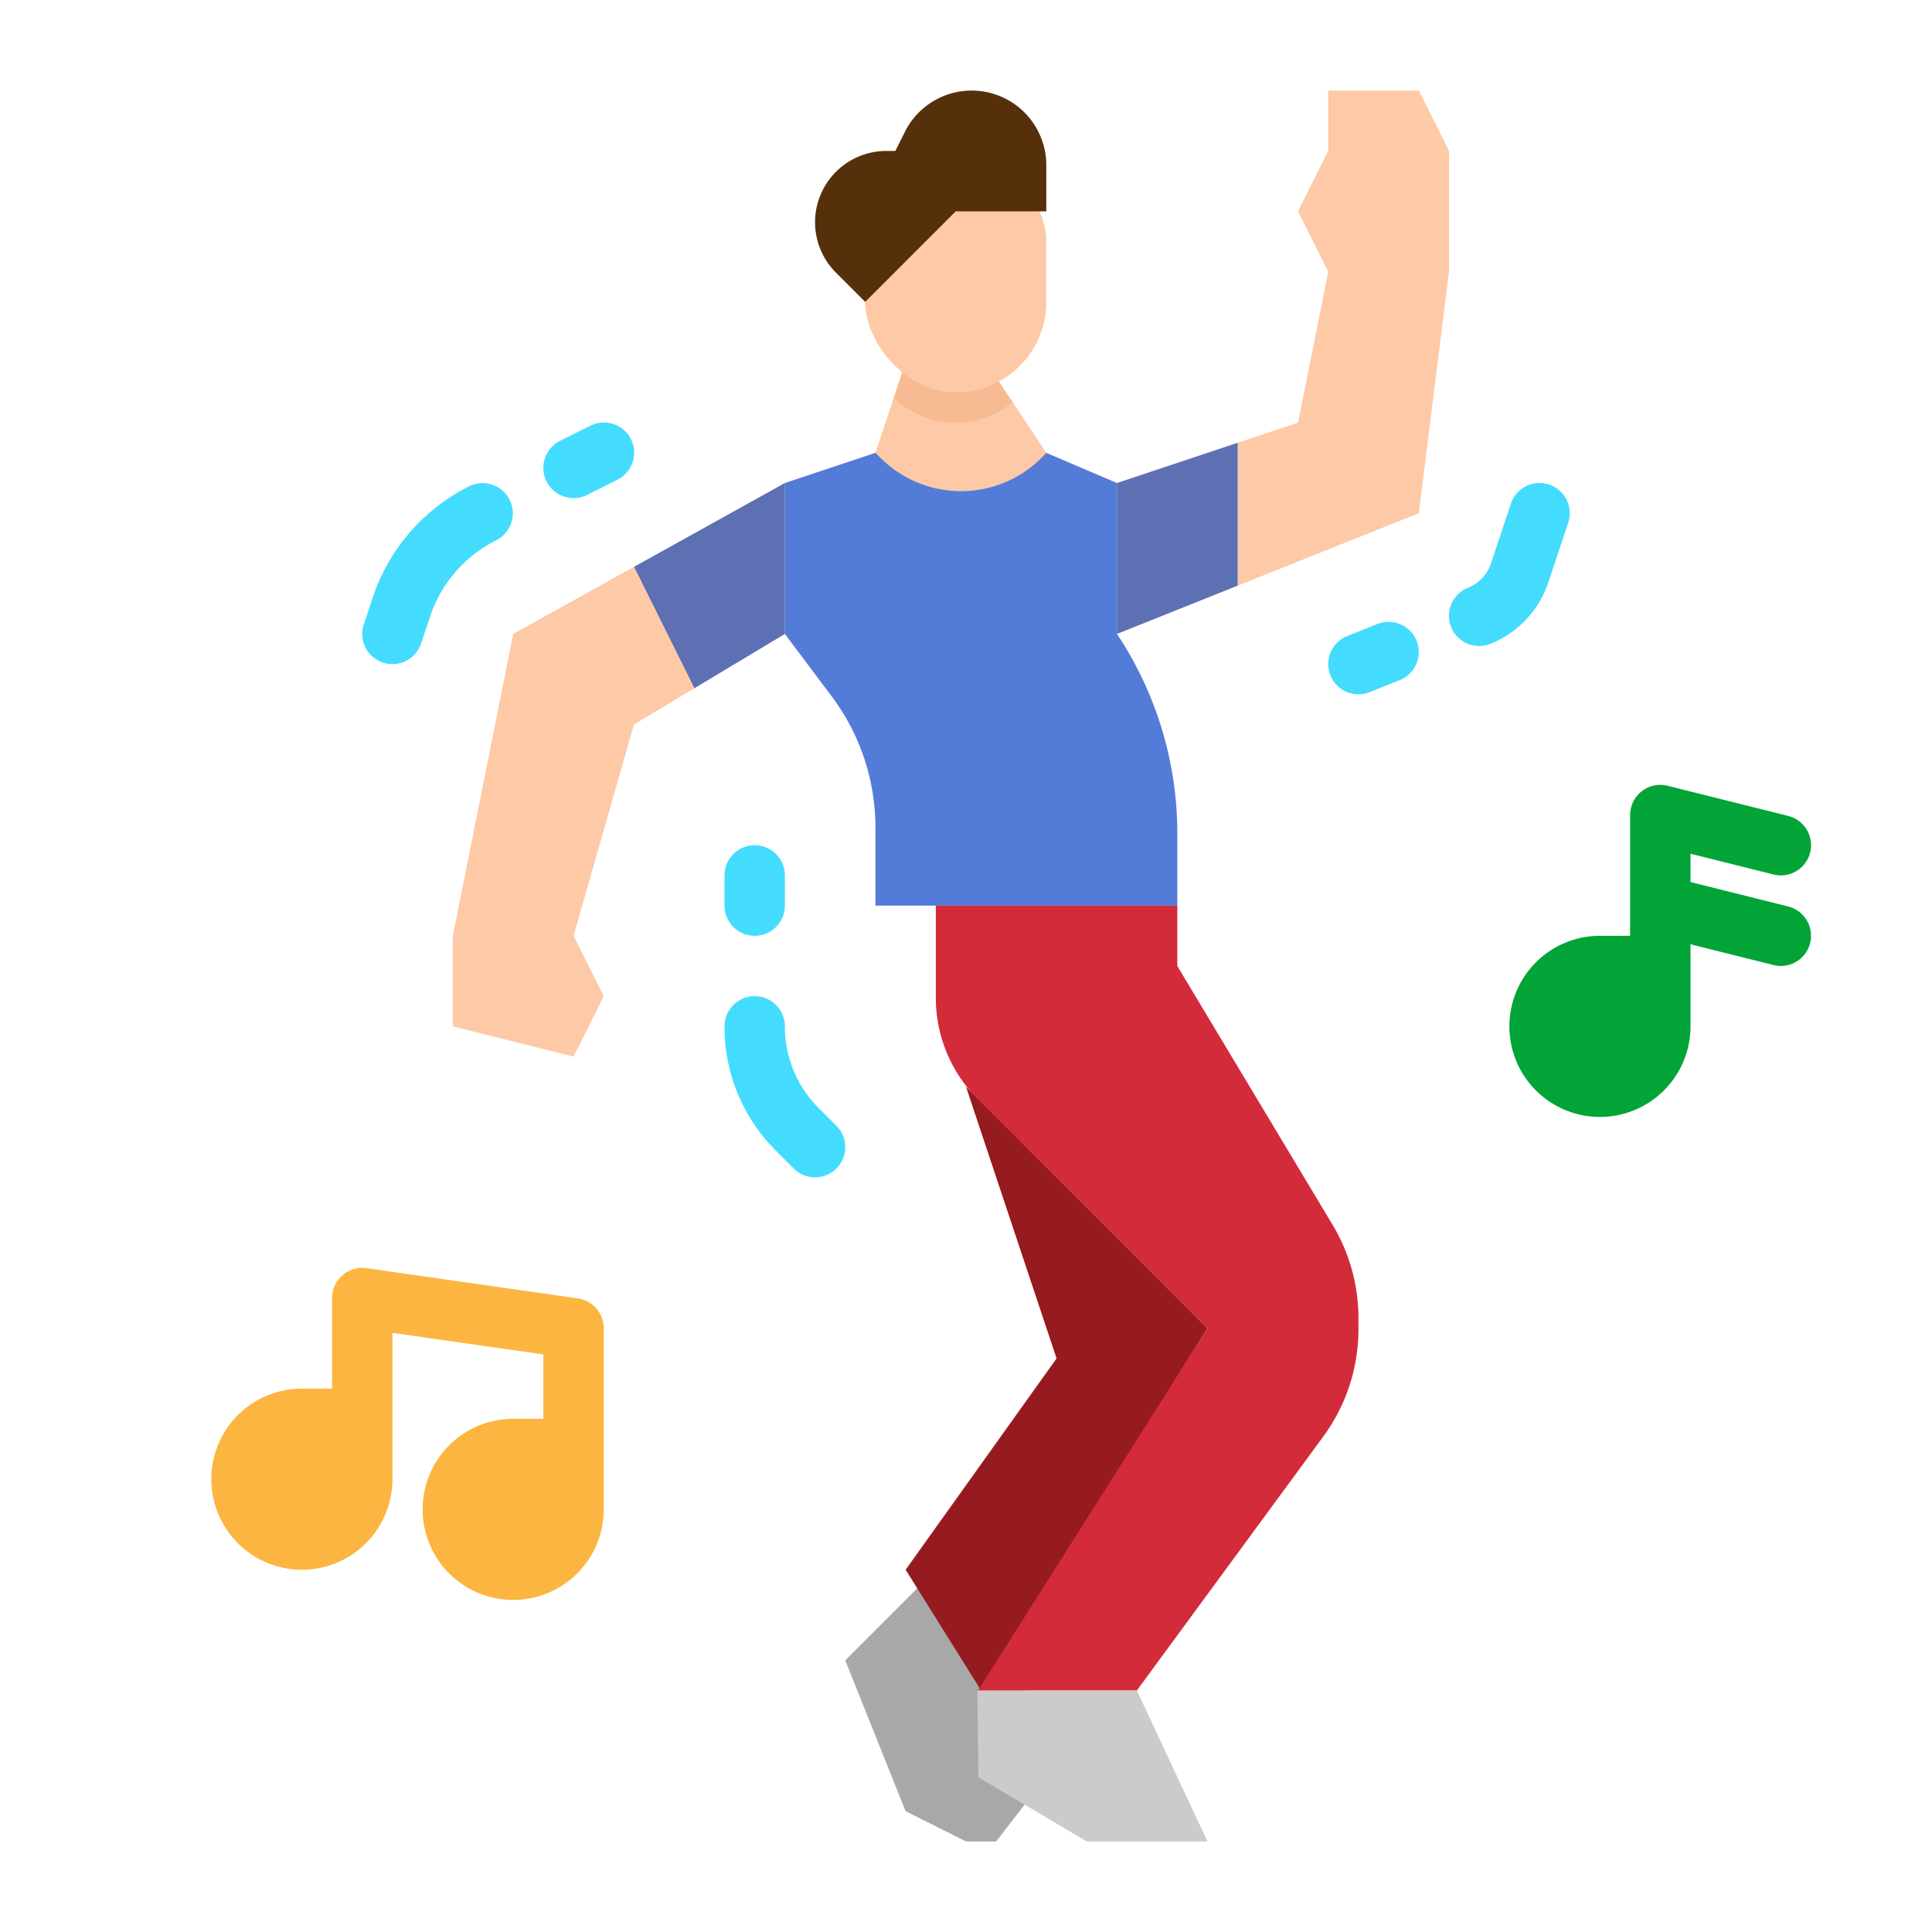 <svg xmlns="http://www.w3.org/2000/svg" version="1.1" xmlns:xlink="http://www.w3.org/1999/xlink" xmlns:svgjs="http://svgjs.com/svgjs" width="512" height="512" x="0" y="0" viewBox="0 0 512 512" style="enable-background:new 0 0 512 512" xml:space="preserve" class=""><g><g xmlns="http://www.w3.org/2000/svg" id="flat"><path d="m243.429 420.571-19.429 19.429 16 40 16 8h8l8-10.373v-29.627z" fill="#a8a8a8" data-original="#a8a8a8"></path><path d="m260 448-20-32 40-56-24-72 64 64z" fill="#961b20" data-original="#961b20"></path><path d="m153.132 344.08-56-8a8 8 0 0 0 -9.132 7.92v24h-8a24 24 0 1 0 24 24v-38.776l40 5.714v17.062h-8a24 24 0 1 0 24 24v-48a8 8 0 0 0 -6.868-7.92z" fill="#fbb540" data-original="#fbb540"></path><path d="m473.94 240.239-25.94-6.485v-7.508l22.06 5.515a8 8 0 0 0 3.88-15.522l-32-8a8 8 0 0 0 -9.94 7.761v32h-8a24 24 0 1 0 24 24v-21.754l22.06 5.515a8 8 0 0 0 3.88-15.522z" fill="#02a437" data-original="#02a437"></path><path d="m277.277 120-16-24h-21.277l-8 24-2 12h47.277z" fill="#fdc9a6" data-original="#fdc9a6"></path><path d="m268.38 106.65a23.985 23.985 0 0 1 -31.54-1.17l3.16-9.48h21.28z" fill="#f6bb92" data-original="#f6bb92"></path><path d="m277.277 120 18.723 8v40a95.263 95.263 0 0 1 16 52.844v19.156h-80v-20.692a57.921 57.921 0 0 0 -11.585-34.754l-12.415-16.554v-40l24-8 1.321 1.321a30.2 30.2 0 0 0 43.956-1.321z" fill="#537cd8" data-original="#537cd8"></path><path d="m184 182.4 24-14.4v-40l-40 22.222z" fill="#5d70b3" data-original="#5d70b3"></path><path d="m168 150.222-32 17.778-16 80v24l32 8 8-16-8-16 16-56 16-9.6z" fill="#fdc9a6" data-original="#fdc9a6"></path><rect fill="#fdc9a6" height="64" rx="24" transform="matrix(-1 0 0 -1 506.554 144)" width="48" x="229.277" y="40" data-original="#fdc9a6"></rect><path d="m277.277 56v-12.223a19.776 19.776 0 0 0 -19.777-19.777 19.777 19.777 0 0 0 -17.689 10.932l-2.534 5.068h-2.377a18.9 18.9 0 0 0 -17.93 12.921 18.9 18.9 0 0 0 4.565 19.337l7.742 7.742 24-24z" fill="#55300b" data-original="#55300b"></path><path d="m259.174 448 60.826-96-61.049-60.9a38 38 0 0 1 -10.951-26.692v-24.408h64v16l41.16 68.6a48 48 0 0 1 6.84 24.7v2.979a48 48 0 0 1 -9.306 28.4l-49.417 67.321z" fill="#d32b39" data-original="#d32b39"></path><path d="m301.277 448 18.723 40h-32l-28.723-17-.277-23z" fill="#cbcbcb" data-original="#cbcbcb"></path><path d="m328 155.2 48-19.2 8-64v-32l-8-16h-24v16l-8 16 8 16-8 40-16 5.333z" fill="#fdc9a6" data-original="#fdc9a6"></path><path d="m328 117.333-32 10.667v40l32-12.8z" fill="#5d70b3" data-original="#5d70b3"></path><g fill="#43dcfe"><path d="m216 312a7.974 7.974 0 0 1 -5.657-2.343l-4.687-4.686a46.325 46.325 0 0 1 -13.656-32.971 8 8 0 0 1 16 0 30.423 30.423 0 0 0 8.971 21.656l4.686 4.687a8 8 0 0 1 -5.657 13.657z" fill="#43dcfe" data-original="#43dcfe"></path><path d="m104 176a8.005 8.005 0 0 1 -7.591-10.531l2.343-7.03a50.847 50.847 0 0 1 25.67-29.6 8 8 0 0 1 7.154 14.31 34.952 34.952 0 0 0 -17.643 20.351l-2.343 7.028a8 8 0 0 1 -7.59 5.472z" fill="#43dcfe" data-original="#43dcfe"></path><path d="m152.006 132a8 8 0 0 1 -3.584-15.157l8-4a8 8 0 1 1 7.156 14.31l-8 4a7.973 7.973 0 0 1 -3.572.847z" fill="#43dcfe" data-original="#43dcfe"></path><path d="m392 171.2a8 8 0 0 1 -2.974-15.43 10.555 10.555 0 0 0 6.106-6.475l5.275-15.827a8 8 0 0 1 15.18 5.06l-5.276 15.826a26.525 26.525 0 0 1 -15.343 16.272 7.971 7.971 0 0 1 -2.968.574z" fill="#43dcfe" data-original="#43dcfe"></path><path d="m360 184a8 8 0 0 1 -2.975-15.43l8-3.2a8 8 0 0 1 5.944 14.856l-8 3.2a8 8 0 0 1 -2.969.574z" fill="#43dcfe" data-original="#43dcfe"></path><path d="m200 248a8 8 0 0 1 -8-8v-8a8 8 0 0 1 16 0v8a8 8 0 0 1 -8 8z" fill="#43dcfe" data-original="#43dcfe"></path></g></g></g></svg>